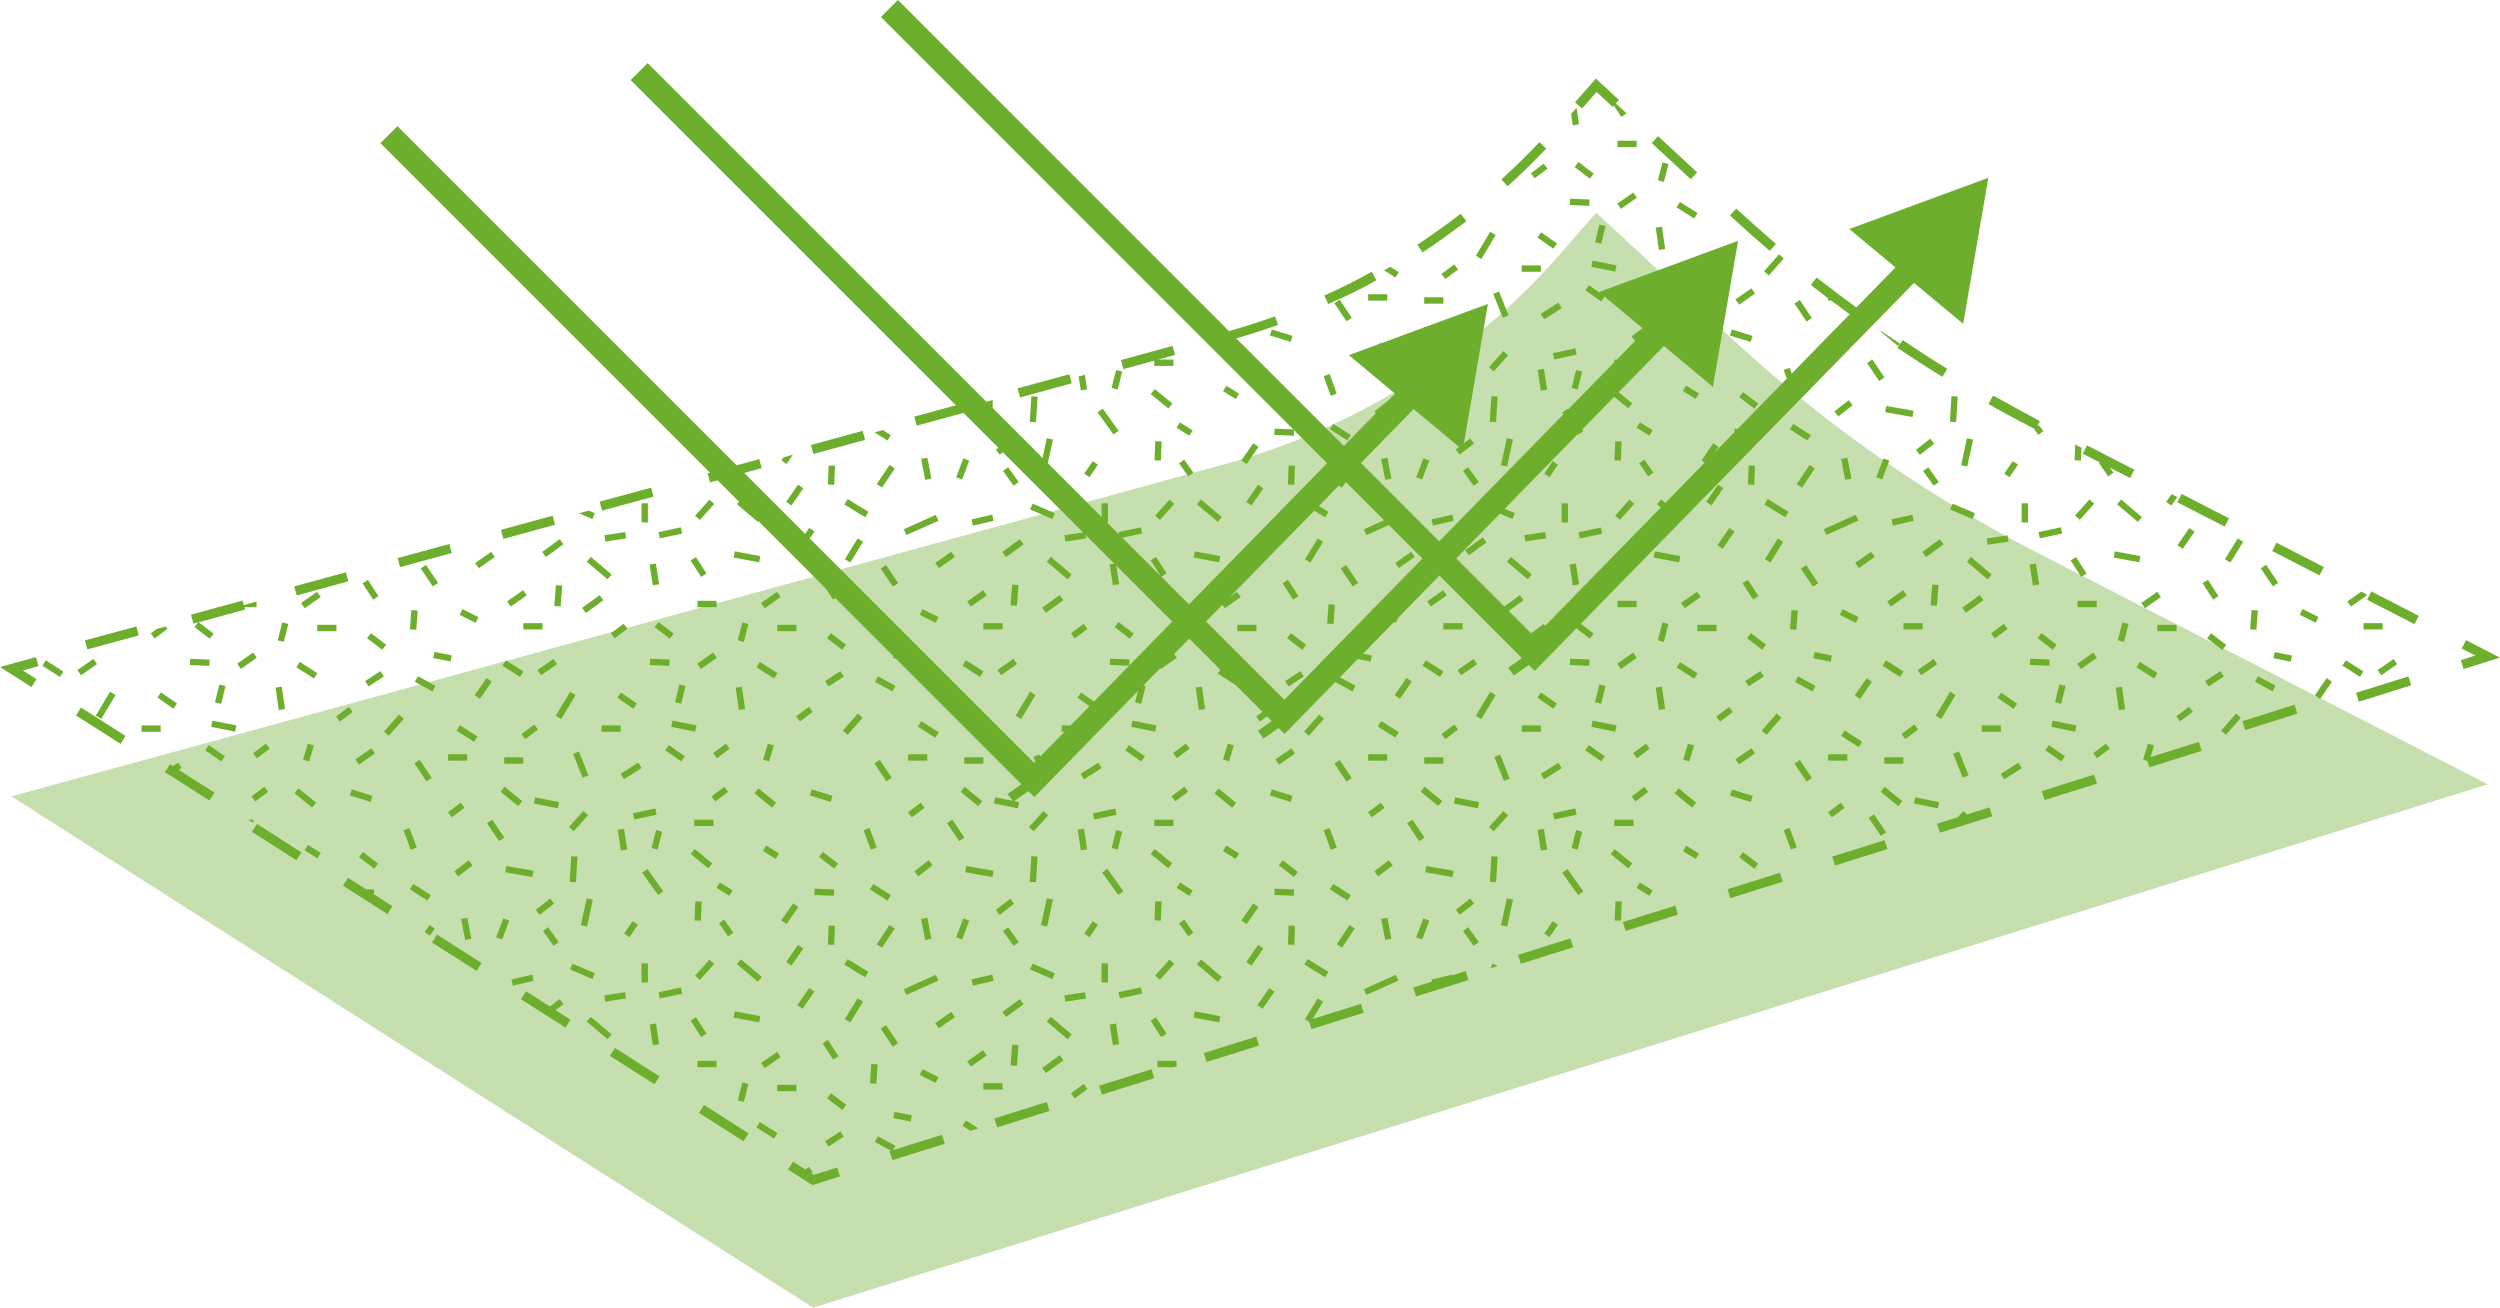 <svg xmlns="http://www.w3.org/2000/svg" viewBox="0 0 293.9 153.73"><defs><style>.cls-1{fill:#c6dfae;}.cls-2{fill:#6daf2c;}.cls-3{fill:none;stroke:#6daf2c;stroke-miterlimit:10;stroke-width:2.83px;}</style></defs><g id="&#x421;&#x43B;&#x43E;&#x439;_2" data-name="&#x421;&#x43B;&#x43E;&#x439; 2"><g id="Layer_1" data-name="Layer 1"><path class="cls-1" d="M292.45,92.2,95.59,153.73,1.34,93.62,144.82,54.34a80.8,80.8,0,0,0,38.7-24.6L187.65,25,203.48,39.7A162.08,162.08,0,0,0,239.55,65Z"></path><rect class="cls-2" x="67.38" y="106.88" width="3.24" height="0.74" transform="translate(-50.4 152.08) rotate(-77.82)"></rect><rect class="cls-2" x="279.52" y="78.05" width="2.29" height="0.74" transform="translate(5.76 175.12) rotate(-34.99)"></rect><rect class="cls-2" x="225.23" y="52.13" width="2.14" height="0.75" transform="translate(15.4 149.92) rotate(-37.85)"></rect><polygon class="cls-2" points="248.04 54.98 250.42 56.2 250.92 55.22 245.35 52.36 244.85 53.34 246.88 54.38 246.77 54.46 247.51 55.52 247.84 56 248.46 55.58 248.42 55.52 248.04 54.98"></polygon><polygon class="cls-2" points="236.62 54.21 235.73 55.52 235.62 55.68 236.24 56.1 236.63 55.52 237.24 54.63 236.62 54.21"></polygon><rect class="cls-2" x="229.62" y="52.8" width="3.24" height="0.74" transform="translate(130.49 268) rotate(-77.82)"></rect><polygon class="cls-2" points="226.68 54.93 226.07 55.37 226.19 55.52 227.32 57.1 227.93 56.67 227.1 55.52 226.68 54.93"></polygon><polygon class="cls-2" points="244.7 52.64 243.96 52.26 243.89 54.12 244.64 54.15 244.7 52.64"></polygon><rect class="cls-2" x="228.18" y="47.72" width="3.01" height="0.74" transform="translate(167.31 274.32) rotate(-86.41)"></rect><path class="cls-2" d="M239.61,51.13l.61-.44-.4-.56-.27-.14h0l.25-.49c-1.84-1-3.69-2-5.49-3l-.54,1c1.74,1,3.53,1.95,5.31,2.87Z"></path><rect class="cls-2" x="225.96" y="64.06" width="2.55" height="0.75" transform="translate(5.54 145.91) rotate(-36.01)"></rect><polygon class="cls-2" points="278.25 69.99 278.13 69.82 277.59 69.55 275.94 70.7 276.37 71.31 278.25 69.99"></polygon><polygon class="cls-2" points="277.85 73.26 277.85 74 278.94 74 280.1 74 280.1 73.26 278.94 73.26 277.85 73.26"></polygon><rect class="cls-2" x="276.25" y="77.38" width="0.75" height="2.45" transform="translate(61.75 269.74) rotate(-57.52)"></rect><rect class="cls-2" x="266.44" y="66.41" width="0.75" height="2.55" transform="translate(7.51 160.07) rotate(-33.85)"></rect><rect class="cls-2" x="243.99" y="65.51" width="0.75" height="2.29" transform="translate(2.9 143.17) rotate(-32.84)"></rect><rect class="cls-2" x="255.75" y="62.91" width="2.45" height="0.75" transform="translate(58.85 238.75) rotate(-55.36)"></rect><rect class="cls-2" x="259.5" y="68.19" width="0.75" height="2.29" transform="translate(3.91 151.95) rotate(-32.83)"></rect><rect class="cls-2" x="261.3" y="84.87" width="2.67" height="0.75" transform="matrix(0.66, -0.75, 0.75, 0.66, 25, 225.85)"></rect><polygon class="cls-2" points="229.25 59.89 231.88 61.02 232.18 60.33 229.55 59.21 229.25 59.89"></polygon><rect class="cls-2" x="226.2" y="69.6" width="2.45" height="0.75" transform="translate(140.25 291.37) rotate(-85.61)"></rect><rect class="cls-2" x="230.15" y="88.36" width="0.74" height="3.03" transform="translate(-16.89 92.04) rotate(-21.8)"></rect><rect class="cls-2" x="227.1" y="82.55" width="3.28" height="0.75" transform="translate(39.95 236.41) rotate(-59.04)"></rect><rect class="cls-2" x="243.82" y="59.55" width="2.53" height="0.75" transform="translate(36.57 201.98) rotate(-48.01)"></rect><rect class="cls-2" x="249.96" y="58.42" width="0.74" height="3.2" transform="translate(42.79 212.32) rotate(-49.75)"></rect><rect class="cls-2" x="261.2" y="64.34" width="2.87" height="0.75" transform="translate(69.9 254.5) rotate(-58.4)"></rect><rect class="cls-2" x="237.66" y="59.17" width="0.75" height="2.25"></rect><rect class="cls-2" x="233.33" y="62.74" width="2.47" height="0.75" transform="matrix(0.99, -0.15, 0.15, 0.99, -6.85, 36.19)"></rect><rect class="cls-2" x="238.79" y="66.29" width="0.75" height="2.47" transform="translate(-7.49 37.18) rotate(-8.75)"></rect><rect class="cls-2" x="239.7" y="62.27" width="2.69" height="0.75" transform="translate(-7.78 51.91) rotate(-12.1)"></rect><rect class="cls-2" x="230.66" y="70.63" width="2.55" height="0.74" transform="translate(2.6 150) rotate(-36.03)"></rect><rect class="cls-2" x="244.21" y="77.3" width="2.29" height="0.75" transform="translate(-0.23 154.61) rotate(-34.96)"></rect><rect class="cls-2" x="265.93" y="79.22" width="0.75" height="2.35" transform="translate(68.07 275.54) rotate(-61.35)"></rect><polygon class="cls-2" points="244.12 85.28 241.3 84.72 241.16 85.45 243.97 86.02 244.12 85.28"></polygon><rect class="cls-2" x="251.73" y="70.16" width="2.29" height="0.75" transform="translate(5.28 157.8) rotate(-35)"></rect><rect class="cls-2" x="253.62" y="73.45" width="2.25" height="0.75"></rect><rect class="cls-2" x="252.03" y="77.57" width="0.75" height="2.45" transform="translate(50.41 249.43) rotate(-57.53)"></rect><rect class="cls-2" x="241.23" y="87.41" width="0.74" height="2.29" transform="translate(30.48 235.67) rotate(-55)"></rect><rect class="cls-2" x="244.23" y="70.63" width="2.25" height="0.75"></rect><rect class="cls-2" x="235.6" y="81.22" width="0.74" height="2.29" transform="translate(33.19 228.47) rotate(-55.01)"></rect><rect class="cls-2" x="232.97" y="85.28" width="2.25" height="0.75"></rect><rect class="cls-2" x="235.22" y="90.25" width="2.45" height="0.75" transform="translate(-11.65 141.29) rotate(-32.51)"></rect><rect class="cls-2" x="259.27" y="79.43" width="2.14" height="0.75" transform="translate(-1.26 155.39) rotate(-33.16)"></rect><rect class="cls-2" x="260.22" y="74.29" width="0.75" height="2.25" transform="translate(42.4 236.64) rotate(-52.6)"></rect><rect class="cls-2" x="263.84" y="72.5" width="2.27" height="0.75" transform="translate(173.03 331.85) rotate(-85.83)"></rect><rect class="cls-2" x="239.44" y="76.71" width="0.74" height="2.29" transform="translate(152.05 314.22) rotate(-87.62)"></rect><rect class="cls-2" x="239.94" y="72.98" width="0.75" height="2.25" transform="matrix(0.61, -0.79, 0.79, 0.61, 35.52, 220.05)"></rect><rect class="cls-2" x="267.98" y="76.17" width="0.74" height="2.08" transform="translate(140.19 325.31) rotate(-78.73)"></rect><polygon class="cls-2" points="251.63 65.38 248.62 64.82 248.49 65.55 251.49 66.11 251.63 65.38"></polygon><rect class="cls-2" x="248.91" y="80.77" width="0.74" height="2.66" transform="translate(-9.09 36) rotate(-8.11)"></rect><rect class="cls-2" x="271.09" y="71.36" width="0.75" height="2.1" transform="translate(85.16 282.71) rotate(-63.4)"></rect><rect class="cls-2" x="232.31" y="65.18" width="0.74" height="3.2" transform="translate(31.4 201.27) rotate(-49.76)"></rect><rect class="cls-2" x="225.44" y="78.05" width="2.29" height="0.74" transform="translate(-4.05 143.99) rotate(-34.96)"></rect><rect class="cls-2" x="234.09" y="73.82" width="1.88" height="0.74" transform="translate(2.41 155.62) rotate(-36.81)"></rect><polygon class="cls-2" points="255.96 58.43 255.29 58.09 254.66 59 255.28 59.43 255.96 58.43"></polygon><rect class="cls-2" x="271.9" y="80.56" width="2.45" height="0.75" transform="translate(51.3 259.65) rotate(-55.36)"></rect><polygon class="cls-2" points="248.97 75.27 249.7 75.46 250.23 73.35 249.51 73.17 248.97 75.27"></polygon><polygon class="cls-2" points="246.08 88.54 246.52 89.14 248.03 88.01 247.58 87.42 246.08 88.54"></polygon><polygon class="cls-2" points="227.97 94.3 225.15 93.73 225.01 94.47 227.82 95.03 227.97 94.3"></polygon><rect class="cls-2" x="241.14" y="81.24" width="2.16" height="0.75" transform="translate(105.21 297.38) rotate(-76.21)"></rect><rect class="cls-2" x="255.88" y="83.59" width="1.88" height="0.74" transform="translate(0.94 170.73) rotate(-36.84)"></rect><polygon class="cls-2" points="224.98 61.23 224.86 60.72 224.81 60.5 222.37 61.06 222.53 61.79 224.86 61.25 224.98 61.23"></polygon><polygon class="cls-2" points="226.02 74 226.02 73.26 224.86 73.26 223.77 73.26 223.77 74 224.86 74 226.02 74"></polygon><polygon class="cls-2" points="225.04 85.16 224.86 85.3 223.54 86.29 223.99 86.89 224.86 86.23 225.49 85.76 225.04 85.16"></polygon><rect class="cls-2" x="171.15" y="52.13" width="2.14" height="0.75" transform="translate(4.03 116.77) rotate(-37.87)"></rect><path class="cls-2" d="M223.37,40.41q-1.11-.73-2.22-1.5l-.06.08,2.06,1.69Z"></path><polygon class="cls-2" points="221.76 47.73 221.63 48.46 224.83 49.02 224.86 48.85 224.96 48.29 224.86 48.27 221.76 47.73"></polygon><rect class="cls-2" x="215.65" y="47.63" width="2.14" height="0.75" transform="translate(16.19 143.18) rotate(-37.88)"></rect><polygon class="cls-2" points="220.8 55.52 220.57 56.11 220.57 56.11 221.27 56.37 221.59 55.52 222.11 54.15 221.41 53.89 220.8 55.52"></polygon><polygon class="cls-2" points="216.45 53.95 216.75 55.52 216.92 56.41 217.66 56.27 217.51 55.52 217.18 53.81 216.45 53.95"></polygon><rect class="cls-2" x="211.6" y="35.24" width="0.75" height="2.55" transform="translate(15.55 124.18) rotate(-33.82)"></rect><polygon class="cls-2" points="205.54 55.52 205.49 56.97 206.23 57 206.29 55.52 206.32 54.75 205.57 54.72 205.54 55.52"></polygon><rect class="cls-2" x="199.8" y="52.95" width="2.45" height="0.75" transform="translate(42.89 188.41) rotate(-55.36)"></rect><rect class="cls-2" x="207.22" y="30.79" width="2.67" height="0.75" transform="translate(47.15 166.86) rotate(-48.56)"></rect><polygon class="cls-2" points="181.65 55.52 181.54 55.68 182.16 56.1 182.55 55.52 183.15 54.63 182.54 54.21 181.65 55.52"></polygon><rect class="cls-2" x="175.54" y="52.8" width="3.24" height="0.74" transform="translate(87.81 215.13) rotate(-77.82)"></rect><rect class="cls-2" x="189.1" y="52.64" width="2.25" height="0.75" transform="translate(129.94 241.06) rotate(-87.8)"></rect><rect class="cls-2" x="176.07" y="34.28" width="0.74" height="3.03" transform="translate(-0.66 68.16) rotate(-21.82)"></rect><rect class="cls-2" x="173.02" y="28.47" width="3.28" height="0.75" transform="translate(60.15 163.85) rotate(-59.07)"></rect><polygon class="cls-2" points="185.64 14.61 185.34 12.66 184.7 13.39 184.9 14.73 185.64 14.61"></polygon><rect class="cls-2" x="174.09" y="47.72" width="3.01" height="0.74" transform="translate(116.61 220.34) rotate(-86.41)"></rect><rect class="cls-2" x="174.9" y="42.09" width="2.53" height="0.75" transform="translate(26.84 145.13) rotate(-48.06)"></rect><rect class="cls-2" x="184.52" y="47.98" width="0.75" height="3.23" transform="translate(5.6 116.68) rotate(-35.53)"></rect><rect class="cls-2" x="190.13" y="23.22" width="2.29" height="0.74" transform="translate(21 113.86) rotate(-34.96)"></rect><polygon class="cls-2" points="187.08 31.37 189.89 31.93 190.04 31.2 187.22 30.64 187.08 31.37"></polygon><rect class="cls-2" x="191.84" y="38.9" width="1.88" height="0.74" transform="translate(14.91 123.34) rotate(-36.81)"></rect><rect class="cls-2" x="190.25" y="45.54" width="0.75" height="2.67" transform="translate(33.63 164.72) rotate(-50.71)"></rect><rect class="cls-2" x="192.97" y="49.56" width="0.75" height="1.77" transform="translate(48.13 187.69) rotate(-58.01)"></rect><rect class="cls-2" x="189.78" y="42.28" width="2.25" height="0.75"></rect><rect class="cls-2" x="197.95" y="23.49" width="0.75" height="2.45" transform="translate(71.03 178.79) rotate(-57.54)"></rect><rect class="cls-2" x="197.53" y="34.01" width="1.96" height="0.74" transform="translate(108.52 214.64) rotate(-73.3)"></rect><rect class="cls-2" x="197.76" y="38.4" width="0.75" height="2.67" transform="translate(41.89 167.89) rotate(-50.7)"></rect><rect class="cls-2" x="198.42" y="45.24" width="0.74" height="1.77" transform="translate(54.35 190.28) rotate(-58.01)"></rect><path class="cls-2" d="M214.92,35.34h.37c.87.66,1.75,1.31,2.63,1.95l.65-.89c-1.68-1.22-3.35-2.49-5-3.77l-.69.86,2,1.56Z"></path><rect class="cls-2" x="187.15" y="33.33" width="0.74" height="2.29" transform="translate(51.74 168.34) rotate(-55.01)"></rect><rect class="cls-2" x="190.15" y="16.55" width="2.25" height="0.75"></rect><rect class="cls-2" x="181.52" y="27.14" width="0.75" height="2.29" transform="translate(54.39 161.05) rotate(-55)"></rect><rect class="cls-2" x="178.89" y="31.2" width="2.25" height="0.75"></rect><rect class="cls-2" x="181.14" y="36.17" width="2.45" height="0.75" transform="translate(8.9 103.66) rotate(-32.48)"></rect><rect class="cls-2" x="204.7" y="49.67" width="0.74" height="2.29" transform="translate(145.77 253.6) rotate(-87.62)"></rect><rect class="cls-2" x="205.2" y="45.94" width="0.75" height="2.25" transform="translate(43.33 181.79) rotate(-52.6)"></rect><rect class="cls-2" x="210.09" y="43.31" width="0.75" height="2.45" transform="translate(-2.46 75.21) rotate(-20.15)"></rect><rect class="cls-2" x="204.03" y="34.48" width="2.29" height="0.75" transform="translate(17.11 123.99) rotate(-35)"></rect><rect class="cls-2" x="204.33" y="38.18" width="0.74" height="2.55" transform="translate(106.77 223.5) rotate(-72.89)"></rect><rect class="cls-2" x="211.28" y="49.59" width="0.75" height="2.45" transform="translate(55.15 202.1) rotate(-57.53)"></rect><rect class="cls-2" x="214.94" y="40.77" width="1.88" height="0.74" transform="translate(18.43 137.64) rotate(-36.84)"></rect><rect class="cls-2" x="185.36" y="22.63" width="0.74" height="2.29" transform="translate(154.24 208.36) rotate(-87.62)"></rect><rect class="cls-2" x="185.86" y="18.9" width="0.75" height="2.25" transform="translate(57.21 155.81) rotate(-52.6)"></rect><rect class="cls-2" x="180.95" y="43.39" width="0.75" height="2.47" transform="translate(-4.68 28.12) rotate(-8.75)"></rect><rect class="cls-2" x="182.61" y="41.24" width="2.69" height="0.75" transform="translate(-4.64 39.44) rotate(-12.09)"></rect><rect class="cls-2" x="194.83" y="26.69" width="0.74" height="2.66" transform="translate(-2 27.99) rotate(-8.16)"></rect><rect class="cls-2" x="180.01" y="19.74" width="1.88" height="0.74" transform="translate(24.07 112.5) rotate(-36.84)"></rect><rect class="cls-2" x="194.43" y="19.86" width="2.17" height="0.74" transform="translate(128.08 204.86) rotate(-75.84)"></rect><rect class="cls-2" x="184.29" y="44.27" width="2.17" height="0.74" transform="translate(96.75 213.47) rotate(-75.84)"></rect><rect class="cls-2" x="192.03" y="33.83" width="1.88" height="0.74" transform="translate(18.06 122.6) rotate(-36.86)"></rect><polygon class="cls-2" points="171.07 39.65 170.93 40.38 173.74 40.95 173.89 40.22 171.07 39.65"></polygon><rect class="cls-2" x="220.14" y="42.26" width="0.75" height="2.55" transform="translate(13.17 130.31) rotate(-33.88)"></rect><rect class="cls-2" x="187.06" y="27.16" width="2.16" height="0.75" transform="translate(116.61 203.7) rotate(-76.23)"></rect><polygon class="cls-2" points="203.71 29.61 203.26 29.02 201.76 30.14 202.21 30.74 203.71 29.61"></polygon><polygon class="cls-2" points="170.78 31.22 169.46 32.21 169.91 32.81 170.78 32.15 171.41 31.68 170.96 31.08 170.78 31.22"></polygon><rect class="cls-2" x="171.88" y="64.06" width="2.55" height="0.74" transform="matrix(0.81, -0.59, 0.59, 0.81, -4.77, 114.19)"></rect><rect class="cls-2" x="171.15" y="106.22" width="2.14" height="0.75" transform="translate(-29.16 128.2) rotate(-37.88)"></rect><rect class="cls-2" x="221.87" y="69.97" width="2.29" height="0.74" transform="translate(-0.02 140.64) rotate(-35)"></rect><rect class="cls-2" x="222.17" y="77.38" width="0.75" height="2.45" transform="translate(36.75 224.16) rotate(-57.53)"></rect><rect class="cls-2" x="221.98" y="92.3" width="0.75" height="2.67" transform="translate(9.07 206.4) rotate(-50.7)"></rect><rect class="cls-2" x="221.51" y="89.03" width="2.25" height="0.75"></rect><rect class="cls-2" x="212.35" y="66.41" width="0.75" height="2.55" transform="translate(-1.67 129.87) rotate(-33.82)"></rect><rect class="cls-2" x="189.91" y="65.51" width="0.75" height="2.29" transform="translate(-5.74 113.83) rotate(-32.84)"></rect><rect class="cls-2" x="201.67" y="62.91" width="2.45" height="0.75" transform="translate(35.51 194.25) rotate(-55.36)"></rect><rect class="cls-2" x="211.6" y="89.32" width="0.75" height="2.55" transform="translate(-14.55 133.33) rotate(-33.82)"></rect><rect class="cls-2" x="205.42" y="68.19" width="0.75" height="2.29" transform="translate(-4.73 122.63) rotate(-32.83)"></rect><rect class="cls-2" x="207.22" y="84.87" width="2.67" height="0.75" transform="matrix(0.66, -0.75, 0.75, 0.66, 6.68, 185.29)"></rect><rect class="cls-2" x="175.54" y="106.88" width="3.24" height="0.74" transform="translate(34.95 257.81) rotate(-77.82)"></rect><polygon class="cls-2" points="172.59 109.01 171.99 109.45 172.1 109.6 173.24 111.19 173.85 110.75 173.02 109.6 172.59 109.01"></polygon><rect class="cls-2" x="189.1" y="106.72" width="2.25" height="0.75" transform="translate(75.76 292.97) rotate(-87.75)"></rect><polygon class="cls-2" points="178.09 60.33 175.46 59.21 175.17 59.89 177.8 61.02 178.09 60.33"></polygon><rect class="cls-2" x="172.12" y="69.6" width="2.45" height="0.75" transform="translate(90.31 237.45) rotate(-85.61)"></rect><rect class="cls-2" x="176.07" y="88.36" width="0.74" height="3.03" transform="matrix(0.93, -0.37, 0.37, 0.93, -20.76, 71.96)"></rect><rect class="cls-2" x="173.02" y="82.55" width="3.28" height="0.75" transform="translate(13.72 190.08) rotate(-59.05)"></rect><rect class="cls-2" x="189.74" y="59.55" width="2.53" height="0.75" transform="translate(18.77 161.95) rotate(-48.06)"></rect><rect class="cls-2" x="195.88" y="58.42" width="0.74" height="3.2" transform="translate(23.65 171.04) rotate(-49.75)"></rect><rect class="cls-2" x="208.46" y="58.3" width="0.75" height="2.87" transform="translate(48.51 206.28) rotate(-58.39)"></rect><rect class="cls-2" x="207.12" y="64.34" width="2.87" height="0.75" transform="translate(44.16 208.44) rotate(-58.4)"></rect><rect class="cls-2" x="214.38" y="61.34" width="4.12" height="0.75" transform="translate(-6.26 94.25) rotate(-24.23)"></rect><rect class="cls-2" x="218.11" y="65.47" width="2.29" height="0.74" transform="translate(1.87 137.61) rotate(-34.99)"></rect><rect class="cls-2" x="183.58" y="59.17" width="0.75" height="2.25"></rect><rect class="cls-2" x="179.25" y="62.74" width="2.47" height="0.75" transform="translate(-7.47 28.01) rotate(-8.7)"></rect><rect class="cls-2" x="184.71" y="66.29" width="0.75" height="2.47" transform="translate(-8.11 28.88) rotate(-8.73)"></rect><rect class="cls-2" x="185.62" y="62.27" width="2.69" height="0.75" transform="translate(-8.98 40.56) rotate(-12.09)"></rect><rect class="cls-2" x="176.58" y="70.63" width="2.55" height="0.74" transform="translate(-7.73 118.24) rotate(-36.04)"></rect><rect class="cls-2" x="174.09" y="101.8" width="3.01" height="0.74" transform="translate(62.64 271.04) rotate(-86.41)"></rect><rect class="cls-2" x="174.9" y="96.17" width="2.53" height="0.75" transform="translate(-13.39 163.06) rotate(-48.06)"></rect><rect class="cls-2" x="184.52" y="102.06" width="0.75" height="3.23" transform="translate(-25.82 126.77) rotate(-35.53)"></rect><rect class="cls-2" x="190.13" y="77.3" width="2.29" height="0.75" transform="translate(-9.99 123.62) rotate(-34.96)"></rect><rect class="cls-2" x="211.84" y="79.22" width="0.75" height="2.35" transform="translate(40.03 228.21) rotate(-61.39)"></rect><polygon class="cls-2" points="190.04 85.28 187.22 84.72 187.08 85.45 189.89 86.02 190.04 85.28"></polygon><rect class="cls-2" x="191.84" y="92.98" width="1.88" height="0.74" transform="translate(-17.49 134.13) rotate(-36.81)"></rect><rect class="cls-2" x="190.25" y="99.62" width="0.75" height="2.67" transform="translate(-8.24 184.53) rotate(-50.7)"></rect><rect class="cls-2" x="192.97" y="103.64" width="0.74" height="1.77" transform="translate(2.23 213.07) rotate(-57.99)"></rect><rect class="cls-2" x="189.78" y="96.36" width="2.25" height="0.75"></rect><rect class="cls-2" x="197.64" y="70.16" width="2.29" height="0.75" transform="translate(-4.57 126.56) rotate(-34.94)"></rect><rect class="cls-2" x="199.54" y="73.45" width="2.25" height="0.75"></rect><rect class="cls-2" x="197.95" y="77.57" width="0.75" height="2.45" transform="translate(25.23 203.62) rotate(-57.46)"></rect><rect class="cls-2" x="197.53" y="88.09" width="1.96" height="0.74" transform="translate(56.74 253.19) rotate(-73.3)"></rect><rect class="cls-2" x="197.76" y="92.48" width="0.75" height="2.67" transform="translate(0.04 187.72) rotate(-50.7)"></rect><rect class="cls-2" x="198.42" y="99.32" width="0.75" height="1.77" transform="translate(8.45 215.66) rotate(-57.99)"></rect><rect class="cls-2" x="214.92" y="88.67" width="2.25" height="0.75"></rect><rect class="cls-2" x="187.15" y="87.41" width="0.74" height="2.29" transform="translate(7.42 191.37) rotate(-55)"></rect><rect class="cls-2" x="190.15" y="70.63" width="2.25" height="0.75"></rect><rect class="cls-2" x="181.52" y="81.22" width="0.74" height="2.29" transform="translate(10.09 184.12) rotate(-55)"></rect><rect class="cls-2" x="178.89" y="85.28" width="2.25" height="0.75"></rect><rect class="cls-2" x="181.14" y="90.25" width="2.45" height="0.75" transform="translate(-20.14 112.12) rotate(-32.48)"></rect><rect class="cls-2" x="205.19" y="79.43" width="2.14" height="0.75" transform="translate(-10.02 125.99) rotate(-33.21)"></rect><rect class="cls-2" x="206.14" y="74.29" width="0.75" height="2.25" transform="translate(21.14 193.63) rotate(-52.59)"></rect><rect class="cls-2" x="209.76" y="72.5" width="2.27" height="0.75" transform="translate(122.88 277.91) rotate(-85.83)"></rect><rect class="cls-2" x="205.2" y="100.02" width="0.75" height="2.25" transform="translate(0.36 203.03) rotate(-52.6)"></rect><rect class="cls-2" x="210.09" y="97.39" width="0.75" height="2.45" transform="translate(-21.1 78.6) rotate(-20.17)"></rect><rect class="cls-2" x="204.03" y="88.56" width="2.29" height="0.74" transform="translate(-13.92 133.71) rotate(-34.99)"></rect><rect class="cls-2" x="204.33" y="92.26" width="0.75" height="2.55" transform="translate(55.12 261.7) rotate(-72.9)"></rect><rect class="cls-2" x="216.91" y="84.52" width="0.75" height="2.45" transform="matrix(0.54, -0.84, 0.84, 0.54, 28.32, 223.07)"></rect><polygon class="cls-2" points="216.41 94.36 214.91 95.49 215.35 96.09 216.85 94.96 216.41 94.36"></polygon><rect class="cls-2" x="185.36" y="76.71" width="0.74" height="2.29" transform="translate(100.21 260.19) rotate(-87.62)"></rect><rect class="cls-2" x="185.86" y="72.98" width="0.75" height="2.25" transform="translate(14.25 177.04) rotate(-52.6)"></rect><rect class="cls-2" x="213.9" y="76.17" width="0.74" height="2.08" transform="translate(96.7 272.29) rotate(-78.74)"></rect><rect class="cls-2" x="180.95" y="97.47" width="0.75" height="2.47" transform="translate(-12.91 28.75) rotate(-8.75)"></rect><rect class="cls-2" x="182.61" y="95.32" width="2.69" height="0.75" transform="translate(-15.97 40.68) rotate(-12.1)"></rect><polygon class="cls-2" points="197.54 65.38 194.54 64.82 194.4 65.55 197.41 66.11 197.54 65.38"></polygon><rect class="cls-2" x="194.83" y="80.77" width="0.74" height="2.66" transform="translate(-9.66 28.46) rotate(-8.14)"></rect><rect class="cls-2" x="217.01" y="71.36" width="0.75" height="2.1" transform="translate(55.4 234.46) rotate(-63.43)"></rect><rect class="cls-2" x="178.23" y="65.18" width="0.74" height="3.2" transform="translate(12.26 159.98) rotate(-49.76)"></rect><rect class="cls-2" x="171.36" y="78.05" width="2.29" height="0.74" transform="translate(-13.81 113) rotate(-34.96)"></rect><rect class="cls-2" x="180.01" y="73.82" width="1.88" height="0.74" transform="translate(-8.32 123.45) rotate(-36.88)"></rect><rect class="cls-2" x="200.36" y="57.84" width="2.45" height="0.75" transform="translate(39.08 190.93) rotate(-55.35)"></rect><rect class="cls-2" x="217.82" y="80.56" width="2.45" height="0.75" transform="translate(27.96 215.16) rotate(-55.36)"></rect><rect class="cls-2" x="194.43" y="73.94" width="2.17" height="0.74" transform="translate(75.55 245.65) rotate(-75.81)"></rect><rect class="cls-2" x="184.29" y="98.35" width="2.17" height="0.74" transform="translate(44.2 254.23) rotate(-75.8)"></rect><polygon class="cls-2" points="193.94 88.01 193.5 87.42 192 88.54 192.44 89.14 193.94 88.01"></polygon><polygon class="cls-2" points="170.93 94.47 173.74 95.03 173.89 94.3 171.07 93.73 170.93 94.47"></polygon><rect class="cls-2" x="220.14" y="96.34" width="0.75" height="2.55" transform="matrix(0.83, -0.56, 0.56, 0.83, -16.98, 139.47)"></rect><rect class="cls-2" x="187.06" y="81.24" width="2.16" height="0.75" transform="translate(64.02 244.86) rotate(-76.21)"></rect><rect class="cls-2" x="201.8" y="83.59" width="1.88" height="0.74" transform="translate(-9.84 138.41) rotate(-36.86)"></rect><polygon class="cls-2" points="170.9 61.23 170.78 60.72 170.73 60.5 168.29 61.06 168.45 61.79 170.78 61.25 170.9 61.23"></polygon><polygon class="cls-2" points="171.94 74 171.94 73.26 170.78 73.26 169.68 73.26 169.68 74 170.78 74 171.94 74"></polygon><polygon class="cls-2" points="170.96 85.16 170.78 85.3 169.46 86.29 169.91 86.89 170.78 86.23 171.41 85.76 170.96 85.16"></polygon><polygon class="cls-2" points="194.34 55.52 193.31 54.03 192.69 54.46 193.43 55.52 193.76 56 194.38 55.58 194.34 55.52"></polygon><polygon class="cls-2" points="173.24 57.1 173.85 56.67 173.02 55.52 172.59 54.93 171.99 55.37 172.1 55.52 173.24 57.1"></polygon><polygon class="cls-2" points="213.05 55.52 213.35 55.07 212.73 54.66 212.16 55.52 211.23 56.91 211.85 57.33 213.05 55.52"></polygon><polygon class="cls-2" points="175.24 113.82 176.09 113.56 175.46 113.29 175.24 113.82"></polygon><polygon class="cls-2" points="182.55 109.6 183.15 108.71 182.54 108.29 181.65 109.6 181.54 109.76 182.16 110.18 182.55 109.6"></polygon><rect class="cls-2" x="117.07" y="52.13" width="2.14" height="0.75" transform="translate(-7.36 83.54) rotate(-37.85)"></rect><rect class="cls-2" x="167.9" y="38.22" width="0.75" height="2.67" transform="translate(31.07 144.7) rotate(-50.69)"></rect><polygon class="cls-2" points="170.78 48.85 170.88 48.29 170.78 48.27 167.68 47.73 167.55 48.46 170.75 49.02 170.78 48.85"></polygon><rect class="cls-2" x="161.57" y="47.63" width="2.14" height="0.75" transform="translate(4.8 109.97) rotate(-37.88)"></rect><rect class="cls-2" x="167.43" y="34.95" width="2.25" height="0.75"></rect><polygon class="cls-2" points="166.71 55.52 166.49 56.11 166.49 56.11 167.19 56.37 167.51 55.52 168.03 54.15 167.33 53.89 166.71 55.52"></polygon><polygon class="cls-2" points="162.37 53.95 162.67 55.52 162.84 56.41 163.57 56.27 163.43 55.52 163.1 53.81 162.37 53.95"></polygon><rect class="cls-2" x="157.52" y="35.24" width="0.75" height="2.55" transform="translate(6.38 94.02) rotate(-33.81)"></rect><polygon class="cls-2" points="151.46 55.52 151.41 56.97 152.15 57 152.21 55.52 152.24 54.75 151.49 54.72 151.46 55.52"></polygon><rect class="cls-2" x="145.71" y="52.95" width="2.45" height="0.75" transform="translate(19.55 143.91) rotate(-55.36)"></rect><polygon class="cls-2" points="139.22 54.03 138.61 54.46 139.35 55.52 139.68 56 140.29 55.58 140.26 55.52 139.22 54.03"></polygon><rect class="cls-2" x="121.46" y="52.8" width="3.24" height="0.74" transform="translate(45.14 162.27) rotate(-77.82)"></rect><rect class="cls-2" x="135.02" y="52.64" width="2.25" height="0.75" transform="translate(77.94 187.02) rotate(-87.8)"></rect><rect class="cls-2" x="120.01" y="47.72" width="3.01" height="0.74" transform="translate(65.92 166.37) rotate(-86.41)"></rect><rect class="cls-2" x="130.44" y="47.98" width="0.75" height="3.23" transform="matrix(0.81, -0.58, 0.58, 0.81, -4.46, 85.26)"></rect><rect class="cls-2" x="136.17" y="45.54" width="0.75" height="2.67" transform="translate(13.82 122.9) rotate(-50.72)"></rect><rect class="cls-2" x="138.89" y="49.56" width="0.74" height="1.77" transform="translate(22.67 141.79) rotate(-57.99)"></rect><path class="cls-2" d="M144.85,40.87l.47-.58-.49-.4.14,0c1.78-.51,3.56-1.08,5.29-1.7l-.37-1c-1.71.62-3.47,1.18-5.21,1.68l-.75.2.14.53-.64.18Z"></path><rect class="cls-2" x="144.34" y="45.24" width="0.74" height="1.77" transform="translate(28.99 144.49) rotate(-58.04)"></rect><rect class="cls-2" x="160.84" y="34.59" width="2.25" height="0.75"></rect><rect class="cls-2" x="150.62" y="49.67" width="0.74" height="2.29" transform="translate(93.93 199.56) rotate(-87.62)"></rect><rect class="cls-2" x="151.12" y="45.94" width="0.75" height="2.25" transform="translate(22.09 138.83) rotate(-52.6)"></rect><rect class="cls-2" x="156.01" y="43.31" width="0.75" height="2.45" transform="matrix(0.94, -0.34, 0.34, 0.94, -5.77, 56.56)"></rect><rect class="cls-2" x="150.25" y="38.18" width="0.74" height="2.55" transform="translate(68.62 171.82) rotate(-72.9)"></rect><rect class="cls-2" x="157.2" y="49.59" width="0.75" height="2.45" transform="translate(30.08 156.44) rotate(-57.52)"></rect><path class="cls-2" d="M164.44,32l-1-.64-.73.42,1.33.84Z"></path><rect class="cls-2" x="160.86" y="40.77" width="1.88" height="0.74" transform="translate(7.66 105.29) rotate(-36.86)"></rect><polygon class="cls-2" points="127.8 45.78 127.54 44.06 126.81 44.26 127.06 45.9 127.8 45.78"></polygon><rect class="cls-2" x="130.21" y="44.27" width="2.17" height="0.74" transform="translate(55.82 160.98) rotate(-75.8)"></rect><rect class="cls-2" x="166.06" y="42.26" width="0.75" height="2.55" transform="translate(3.97 100.11) rotate(-33.86)"></rect><polygon class="cls-2" points="158.08 55.52 157.15 56.91 157.77 57.33 158.97 55.52 159.27 55.07 158.65 54.66 158.08 55.52"></polygon><rect class="cls-2" x="117.8" y="64.06" width="2.55" height="0.75" transform="translate(-15.12 82.37) rotate(-36.03)"></rect><rect class="cls-2" x="117.07" y="106.22" width="2.14" height="0.75" transform="translate(-40.55 94.92) rotate(-37.85)"></rect><rect class="cls-2" x="167.79" y="69.97" width="2.29" height="0.74" transform="translate(-9.8 109.62) rotate(-35)"></rect><rect class="cls-2" x="168.09" y="77.38" width="0.75" height="2.45" transform="translate(11.63 178.42) rotate(-57.49)"></rect><rect class="cls-2" x="167.9" y="92.3" width="0.75" height="2.67" transform="translate(-10.74 164.59) rotate(-50.72)"></rect><polygon class="cls-2" points="170.78 102.93 170.88 102.37 170.78 102.35 167.68 101.81 167.55 102.54 170.75 103.11 170.78 102.93"></polygon><rect class="cls-2" x="161.57" y="101.71" width="2.14" height="0.75" transform="translate(-28.41 121.33) rotate(-37.87)"></rect><rect class="cls-2" x="167.43" y="89.03" width="2.25" height="0.75"></rect><rect class="cls-2" x="158.27" y="66.41" width="0.75" height="2.55" transform="translate(-10.82 99.83) rotate(-33.85)"></rect><rect class="cls-2" x="135.83" y="65.51" width="0.75" height="2.29" transform="translate(-14.38 84.5) rotate(-32.84)"></rect><rect class="cls-2" x="147.59" y="62.91" width="2.45" height="0.75" transform="translate(12.17 149.75) rotate(-55.36)"></rect><polygon class="cls-2" points="166.71 109.6 166.49 110.19 167.19 110.45 167.51 109.6 168.03 108.23 167.33 107.97 166.71 109.6"></polygon><polygon class="cls-2" points="162.37 108.03 162.67 109.6 162.84 110.5 163.57 110.36 163.43 109.6 163.1 107.89 162.37 108.03"></polygon><rect class="cls-2" x="157.52" y="89.32" width="0.75" height="2.55" transform="translate(-23.71 103.23) rotate(-33.82)"></rect><rect class="cls-2" x="151.34" y="68.19" width="0.75" height="2.29" transform="translate(-13.36 93.32) rotate(-32.83)"></rect><polygon class="cls-2" points="151.46 109.6 151.41 111.05 152.15 111.08 152.21 109.6 152.24 108.83 151.49 108.8 151.46 109.6"></polygon><rect class="cls-2" x="145.71" y="107.03" width="2.45" height="0.75" transform="translate(-24.95 167.26) rotate(-55.36)"></rect><polygon class="cls-2" points="139.22 108.11 138.61 108.54 139.35 109.6 139.68 110.08 140.29 109.66 140.26 109.6 139.22 108.11"></polygon><rect class="cls-2" x="153.13" y="84.87" width="2.67" height="0.75" transform="translate(-11.63 144.72) rotate(-48.59)"></rect><polygon class="cls-2" points="127.57 109.6 127.46 109.76 128.08 110.18 128.47 109.6 129.07 108.71 128.46 108.29 127.57 109.6"></polygon><rect class="cls-2" x="121.46" y="106.88" width="3.24" height="0.74" transform="translate(-7.72 204.94) rotate(-77.82)"></rect><polygon class="cls-2" points="118.51 109.01 117.91 109.45 118.02 109.6 119.16 111.19 119.76 110.75 118.94 109.6 118.51 109.01"></polygon><rect class="cls-2" x="135.02" y="106.72" width="2.25" height="0.75" transform="translate(23.9 239.02) rotate(-87.8)"></rect><polygon class="cls-2" points="121.09 59.89 123.72 61.02 124.01 60.33 121.39 59.21 121.09 59.89"></polygon><rect class="cls-2" x="118.04" y="69.6" width="2.45" height="0.75" transform="translate(40.37 183.53) rotate(-85.61)"></rect><rect class="cls-2" x="121.99" y="88.36" width="0.74" height="3.03" transform="matrix(0.93, -0.37, 0.37, 0.93, -24.64, 51.93)"></rect><rect class="cls-2" x="118.94" y="82.55" width="3.28" height="0.75" transform="translate(-12.57 143.66) rotate(-59.04)"></rect><rect class="cls-2" x="135.65" y="59.55" width="2.53" height="0.75" transform="translate(0.84 121.72) rotate(-48.06)"></rect><rect class="cls-2" x="141.8" y="58.42" width="0.74" height="3.2" transform="translate(4.51 129.76) rotate(-49.75)"></rect><rect class="cls-2" x="154.38" y="58.3" width="0.75" height="2.87" transform="translate(22.77 160.23) rotate(-58.39)"></rect><rect class="cls-2" x="153.04" y="64.34" width="2.87" height="0.75" transform="translate(18.42 162.38) rotate(-58.4)"></rect><rect class="cls-2" x="160.3" y="61.34" width="4.12" height="0.74" transform="translate(-11.02 72.08) rotate(-24.23)"></rect><rect class="cls-2" x="164.03" y="65.47" width="2.29" height="0.74" transform="translate(-7.9 106.6) rotate(-34.99)"></rect><rect class="cls-2" x="129.5" y="59.17" width="0.75" height="2.25"></rect><rect class="cls-2" x="125.17" y="62.74" width="2.47" height="0.75" transform="translate(-8.09 19.84) rotate(-8.7)"></rect><rect class="cls-2" x="130.63" y="66.29" width="0.75" height="2.47" transform="translate(-8.75 20.73) rotate(-8.76)"></rect><rect class="cls-2" x="131.54" y="62.27" width="2.69" height="0.75" transform="translate(-10.17 29.21) rotate(-12.09)"></rect><rect class="cls-2" x="122.49" y="70.63" width="2.55" height="0.74" transform="translate(-18.09 86.38) rotate(-36.03)"></rect><rect class="cls-2" x="120.01" y="101.8" width="3.01" height="0.74" transform="translate(11.94 217.06) rotate(-86.41)"></rect><rect class="cls-2" x="120.82" y="96.17" width="2.53" height="0.75" transform="translate(-31.32 122.83) rotate(-48.06)"></rect><rect class="cls-2" x="130.44" y="102.06" width="0.75" height="3.23" transform="translate(-35.89 95.32) rotate(-35.53)"></rect><rect class="cls-2" x="136.05" y="77.3" width="2.29" height="0.75" transform="translate(-19.75 92.63) rotate(-34.96)"></rect><rect class="cls-2" x="157.76" y="79.22" width="0.75" height="2.35" transform="translate(11.77 180.62) rotate(-61.35)"></rect><polygon class="cls-2" points="135.96 85.28 133.14 84.72 133 85.45 135.81 86.02 135.96 85.28"></polygon><rect class="cls-2" x="137.76" y="92.98" width="1.88" height="0.74" transform="translate(-28.27 101.79) rotate(-36.84)"></rect><rect class="cls-2" x="136.17" y="99.62" width="0.75" height="2.67" transform="translate(-28.05 142.72) rotate(-50.72)"></rect><rect class="cls-2" x="138.89" y="103.64" width="0.74" height="1.77" transform="translate(-23.2 167.16) rotate(-57.97)"></rect><rect class="cls-2" x="135.7" y="96.36" width="2.25" height="0.75"></rect><rect class="cls-2" x="143.56" y="70.16" width="2.29" height="0.75" transform="translate(-14.29 95.76) rotate(-35)"></rect><rect class="cls-2" x="145.46" y="73.45" width="2.25" height="0.75"></rect><rect class="cls-2" x="143.87" y="77.57" width="0.75" height="2.45" transform="matrix(0.54, -0.84, 0.84, 0.54, 0.31, 158.15)"></rect><rect class="cls-2" x="143.45" y="88.09" width="1.96" height="0.74" transform="translate(18.18 201.38) rotate(-73.3)"></rect><rect class="cls-2" x="143.68" y="92.48" width="0.75" height="2.67" transform="translate(-19.77 145.94) rotate(-50.72)"></rect><rect class="cls-2" x="144.34" y="99.32" width="0.75" height="1.77" transform="translate(-16.94 169.84) rotate(-58.01)"></rect><rect class="cls-2" x="160.84" y="88.67" width="2.25" height="0.75"></rect><rect class="cls-2" x="133.07" y="87.41" width="0.74" height="2.29" transform="translate(-15.6 147.18) rotate(-55.04)"></rect><rect class="cls-2" x="136.07" y="70.63" width="2.25" height="0.75"></rect><rect class="cls-2" x="127.44" y="81.22" width="0.74" height="2.29" transform="translate(-12.95 139.85) rotate(-55.01)"></rect><rect class="cls-2" x="124.81" y="85.28" width="2.25" height="0.75"></rect><rect class="cls-2" x="127.05" y="90.25" width="2.45" height="0.75" transform="translate(-28.6 83.01) rotate(-32.46)"></rect><rect class="cls-2" x="151.11" y="79.43" width="2.14" height="0.75" transform="translate(-18.87 96.23) rotate(-33.16)"></rect><rect class="cls-2" x="152.06" y="74.29" width="0.75" height="2.25" transform="translate(-0.07 150.71) rotate(-52.6)"></rect><rect class="cls-2" x="155.68" y="72.5" width="2.27" height="0.75" transform="matrix(0.07, -1, 1, 0.07, 72.62, 223.91)"></rect><rect class="cls-2" x="150.62" y="103.75" width="0.74" height="2.29" transform="translate(39.9 251.39) rotate(-87.62)"></rect><rect class="cls-2" x="151.12" y="100.02" width="0.75" height="2.25" transform="matrix(0.61, -0.79, 0.79, 0.61, -20.86, 160.1)"></rect><rect class="cls-2" x="156.01" y="97.39" width="0.75" height="2.45" transform="translate(-24.4 59.88) rotate(-20.14)"></rect><rect class="cls-2" x="149.95" y="88.56" width="2.29" height="0.74" transform="translate(-23.69 102.72) rotate(-34.99)"></rect><rect class="cls-2" x="150.25" y="92.26" width="0.75" height="2.55" transform="translate(16.93 210) rotate(-72.9)"></rect><rect class="cls-2" x="157.2" y="103.67" width="0.75" height="2.45" transform="translate(-15.54 181.48) rotate(-57.52)"></rect><rect class="cls-2" x="162.83" y="84.52" width="0.75" height="2.45" transform="translate(3.25 177.4) rotate(-57.53)"></rect><polygon class="cls-2" points="160.82 95.49 161.27 96.09 162.77 94.96 162.33 94.36 160.82 95.49"></polygon><rect class="cls-2" x="131.28" y="76.71" width="0.74" height="2.29" transform="translate(48.38 206.15) rotate(-87.62)"></rect><rect class="cls-2" x="131.78" y="72.98" width="0.75" height="2.25" transform="translate(-6.98 134.08) rotate(-52.6)"></rect><rect class="cls-2" x="159.82" y="76.17" width="0.74" height="2.08" transform="translate(53.16 219.23) rotate(-78.73)"></rect><rect class="cls-2" x="126.87" y="97.47" width="0.75" height="2.47" transform="translate(-13.57 20.57) rotate(-8.78)"></rect><rect class="cls-2" x="128.53" y="95.32" width="2.69" height="0.75" transform="translate(-17.17 29.33) rotate(-12.09)"></rect><polygon class="cls-2" points="143.46 65.38 140.46 64.82 140.32 65.55 143.33 66.11 143.46 65.38"></polygon><rect class="cls-2" x="140.75" y="80.77" width="0.74" height="2.66" transform="translate(-10.18 20.75) rotate(-8.12)"></rect><rect class="cls-2" x="162.93" y="71.36" width="0.75" height="2.1" transform="translate(25.5 186.09) rotate(-63.43)"></rect><rect class="cls-2" x="124.15" y="65.18" width="0.74" height="3.2" transform="translate(-6.89 118.7) rotate(-49.76)"></rect><rect class="cls-2" x="117.27" y="78.05" width="2.29" height="0.74" transform="translate(-23.57 82.07) rotate(-34.99)"></rect><rect class="cls-2" x="125.93" y="73.82" width="1.88" height="0.74" transform="translate(-19.16 90.81) rotate(-36.81)"></rect><rect class="cls-2" x="146.28" y="57.84" width="2.45" height="0.75" transform="translate(15.77 146.48) rotate(-55.36)"></rect><rect class="cls-2" x="163.74" y="80.56" width="2.45" height="0.75" transform="translate(4.59 170.61) rotate(-55.35)"></rect><polygon class="cls-2" points="142.07 73.35 141.34 73.17 140.81 75.27 141.53 75.46 142.07 73.35"></polygon><rect class="cls-2" x="130.21" y="98.35" width="2.17" height="0.74" transform="translate(3.39 201.8) rotate(-75.8)"></rect><rect class="cls-2" x="137.95" y="87.91" width="1.88" height="0.74" transform="translate(-25.2 100.89) rotate(-36.84)"></rect><polygon class="cls-2" points="119.81 94.3 116.99 93.73 116.85 94.47 119.66 95.03 119.81 94.3"></polygon><rect class="cls-2" x="166.06" y="96.34" width="0.75" height="2.55" transform="translate(-26.16 109.26) rotate(-33.85)"></rect><rect class="cls-2" x="132.98" y="81.24" width="2.16" height="0.75" transform="translate(22.88 192.39) rotate(-76.23)"></rect><rect class="cls-2" x="147.71" y="83.59" width="1.88" height="0.74" transform="translate(-20.64 106.02) rotate(-36.88)"></rect><polygon class="cls-2" points="116.88 85.16 116.88 85.17 116.7 85.3 115.88 85.92 115.38 86.29 115.38 86.29 115.6 86.59 115.83 86.89 116.7 86.23 117.33 85.76 116.88 85.16"></polygon><polygon class="cls-2" points="127.46 55.68 128.08 56.1 128.47 55.52 129.07 54.63 128.46 54.21 127.57 55.52 127.46 55.68"></polygon><polygon class="cls-2" points="119.76 56.67 118.94 55.52 118.51 54.93 117.91 55.37 118.02 55.52 119.16 57.1 119.76 56.67"></polygon><rect class="cls-2" x="117.8" y="118.14" width="2.55" height="0.75" transform="translate(-46.93 92.71) rotate(-36.03)"></rect><rect class="cls-2" x="135.83" y="119.6" width="0.75" height="2.29" transform="translate(-43.71 93.14) rotate(-32.83)"></rect><rect class="cls-2" x="147.59" y="116.99" width="2.45" height="0.75" transform="translate(-32.33 173.1) rotate(-55.36)"></rect><polygon class="cls-2" points="124.01 114.41 121.39 113.29 121.09 113.97 123.72 115.1 124.01 114.41"></polygon><rect class="cls-2" x="118.04" y="123.68" width="2.45" height="0.75" transform="translate(-13.55 233.47) rotate(-85.61)"></rect><rect class="cls-2" x="135.65" y="113.63" width="2.53" height="0.75" transform="translate(-39.41 139.52) rotate(-48.02)"></rect><rect class="cls-2" x="141.8" y="112.5" width="0.74" height="3.2" transform="translate(-36.76 148.93) rotate(-49.76)"></rect><rect class="cls-2" x="154.38" y="112.38" width="0.75" height="2.87" transform="translate(-23.3 185.93) rotate(-58.38)"></rect><rect class="cls-2" x="160.3" y="115.42" width="4.12" height="0.74" transform="translate(-33.21 76.79) rotate(-24.22)"></rect><rect class="cls-2" x="129.5" y="113.25" width="0.75" height="2.25"></rect><rect class="cls-2" x="125.17" y="116.82" width="2.47" height="0.75" transform="translate(-16.36 20.6) rotate(-8.75)"></rect><rect class="cls-2" x="130.63" y="120.38" width="0.75" height="2.47" transform="translate(-16.99 21.36) rotate(-8.76)"></rect><rect class="cls-2" x="131.54" y="116.36" width="2.69" height="0.75" transform="translate(-21.5 30.41) rotate(-12.09)"></rect><rect class="cls-2" x="122.49" y="124.71" width="2.55" height="0.75" transform="translate(-49.86 96.5) rotate(-35.95)"></rect><polygon class="cls-2" points="136.07 125.46 138.01 125.46 138.32 125.36 138.32 124.71 136.07 124.71 136.07 125.46"></polygon><polygon class="cls-2" points="143.46 119.46 140.46 118.9 140.32 119.63 143.33 120.19 143.46 119.46"></polygon><rect class="cls-2" x="124.15" y="119.26" width="0.74" height="3.2" transform="translate(-48.17 137.89) rotate(-49.78)"></rect><polygon class="cls-2" points="125.9 128.54 126.32 129.11 126.42 129.08 127.84 128.01 127.4 127.42 125.9 128.54"></polygon><rect class="cls-2" x="146.28" y="111.92" width="2.45" height="0.75" transform="translate(-28.72 169.83) rotate(-55.36)"></rect><polygon class="cls-2" points="116.81 115.31 116.7 114.8 116.65 114.58 114.21 115.14 114.37 115.87 116.7 115.33 116.81 115.31"></polygon><polygon class="cls-2" points="117.86 127.34 116.7 127.34 115.6 127.34 115.6 128.09 116.7 128.09 117.86 128.09 117.86 127.34"></polygon><polygon class="cls-2" points="158.97 109.6 159.27 109.16 158.65 108.74 158.08 109.6 157.15 111 157.77 111.41 158.97 109.6"></polygon><polygon class="cls-2" points="112.63 55.52 112.41 56.11 112.41 56.11 113.11 56.37 113.43 55.52 113.94 54.15 113.25 53.89 112.63 55.52"></polygon><polygon class="cls-2" points="108.29 53.95 108.59 55.52 108.76 56.41 109.49 56.27 109.35 55.52 109.02 53.81 108.29 53.95"></polygon><polygon class="cls-2" points="93.22 53.45 92.11 53.76 91.86 54.12 92.47 54.55 93.22 53.45"></polygon><polygon class="cls-2" points="104.72 51.16 103.79 50.56 102.81 50.83 104.33 51.79 104.72 51.16"></polygon><polygon class="cls-2" points="104 55.52 103.07 56.91 103.69 57.33 104.89 55.52 105.19 55.07 104.57 54.66 104 55.52"></polygon><rect class="cls-2" x="63.72" y="64.06" width="2.55" height="0.74" transform="translate(-25.47 50.56) rotate(-36.03)"></rect><rect class="cls-2" x="62.99" y="106.22" width="2.14" height="0.75" transform="translate(-51.95 61.79) rotate(-37.88)"></rect><polygon class="cls-2" points="116.65 60.5 114.21 61.06 114.37 61.79 116.7 61.25 116.81 61.23 116.7 60.72 116.65 60.5"></polygon><rect class="cls-2" x="113.71" y="69.97" width="2.29" height="0.74" transform="translate(-19.58 78.51) rotate(-34.96)"></rect><polygon class="cls-2" points="115.6 73.26 115.6 74 116.7 74 117.86 74 117.86 73.26 116.7 73.26 115.6 73.26"></polygon><rect class="cls-2" x="114.01" y="77.38" width="0.75" height="2.45" transform="translate(-13.38 132.81) rotate(-57.49)"></rect><rect class="cls-2" x="113.82" y="92.3" width="0.75" height="2.67" transform="translate(-30.59 122.7) rotate(-50.7)"></rect><polygon class="cls-2" points="116.7 102.93 116.8 102.37 116.7 102.35 113.6 101.81 113.47 102.54 116.67 103.11 116.7 102.93"></polygon><rect class="cls-2" x="107.49" y="101.71" width="2.14" height="0.75" transform="translate(-39.8 88.13) rotate(-37.87)"></rect><rect class="cls-2" x="113.35" y="89.03" width="2.25" height="0.75"></rect><rect class="cls-2" x="104.19" y="66.41" width="0.75" height="2.55" transform="translate(-19.98 69.66) rotate(-33.82)"></rect><rect class="cls-2" x="81.75" y="65.51" width="0.75" height="2.29" transform="translate(-23.03 55.19) rotate(-32.84)"></rect><rect class="cls-2" x="93.51" y="62.91" width="2.45" height="0.75" transform="translate(-11.18 105.24) rotate(-55.35)"></rect><polygon class="cls-2" points="113.94 108.23 113.25 107.97 112.63 109.6 112.41 110.19 113.11 110.45 113.43 109.6 113.94 108.23"></polygon><polygon class="cls-2" points="108.29 108.03 108.59 109.6 108.76 110.5 109.49 110.36 109.35 109.6 109.02 107.89 108.29 108.03"></polygon><rect class="cls-2" x="103.44" y="89.32" width="0.75" height="2.55" transform="translate(-32.86 73.08) rotate(-33.81)"></rect><rect class="cls-2" x="97.26" y="68.19" width="0.75" height="2.29" transform="translate(-22 64.02) rotate(-32.84)"></rect><polygon class="cls-2" points="97.38 109.6 97.33 111.05 98.07 111.08 98.13 109.6 98.16 108.83 97.41 108.8 97.38 109.6"></polygon><rect class="cls-2" x="91.63" y="107.03" width="2.45" height="0.75" transform="translate(-48.29 122.76) rotate(-55.36)"></rect><rect class="cls-2" x="99.05" y="84.87" width="2.67" height="0.75" transform="matrix(0.66, -0.75, 0.75, 0.66, -29.94, 104.16)"></rect><rect class="cls-2" x="80.94" y="106.72" width="2.25" height="0.75" transform="translate(-28.11 184.97) rotate(-87.79)"></rect><polygon class="cls-2" points="69.93 60.33 69.22 60.03 68.06 60.34 69.64 61.02 69.93 60.33"></polygon><rect class="cls-2" x="63.96" y="69.6" width="2.45" height="0.75" transform="matrix(0.08, -1, 1, 0.08, -9.56, 129.63)"></rect><rect class="cls-2" x="67.91" y="88.36" width="0.74" height="3.03" transform="translate(-28.52 31.83) rotate(-21.82)"></rect><rect class="cls-2" x="64.86" y="82.55" width="3.28" height="0.75" transform="translate(-38.82 97.31) rotate(-59.05)"></rect><rect class="cls-2" x="81.57" y="59.55" width="2.53" height="0.75" transform="translate(-17.1 81.5) rotate(-48.06)"></rect><rect class="cls-2" x="87.72" y="58.42" width="0.74" height="3.2" transform="translate(-14.63 88.48) rotate(-49.75)"></rect><rect class="cls-2" x="100.3" y="58.3" width="0.75" height="2.87" transform="translate(-2.96 114.17) rotate(-58.39)"></rect><rect class="cls-2" x="98.96" y="64.34" width="2.87" height="0.75" transform="translate(-7.33 116.31) rotate(-58.4)"></rect><rect class="cls-2" x="106.22" y="61.34" width="4.12" height="0.75" transform="translate(-15.78 49.77) rotate(-24.18)"></rect><rect class="cls-2" x="109.95" y="65.47" width="2.29" height="0.74" transform="translate(-17.67 75.6) rotate(-34.99)"></rect><rect class="cls-2" x="75.42" y="59.17" width="0.75" height="2.25"></rect><rect class="cls-2" x="71.09" y="62.74" width="2.47" height="0.75" transform="translate(-8.71 11.66) rotate(-8.7)"></rect><rect class="cls-2" x="76.55" y="66.29" width="0.75" height="2.47" transform="translate(-9.36 12.46) rotate(-8.73)"></rect><rect class="cls-2" x="77.45" y="62.27" width="2.69" height="0.75" transform="translate(-11.37 17.89) rotate(-12.09)"></rect><rect class="cls-2" x="68.41" y="70.63" width="2.55" height="0.74" transform="translate(-28.44 54.6) rotate(-36.04)"></rect><rect class="cls-2" x="65.93" y="101.8" width="3.01" height="0.74" transform="translate(-38.76 163.09) rotate(-86.41)"></rect><rect class="cls-2" x="66.74" y="96.17" width="2.53" height="0.75" transform="translate(-49.25 82.51) rotate(-48.02)"></rect><rect class="cls-2" x="76.36" y="102.06" width="0.75" height="3.23" transform="translate(-45.94 63.84) rotate(-35.5)"></rect><rect class="cls-2" x="81.97" y="77.3" width="2.29" height="0.75" transform="translate(-29.51 61.7) rotate(-34.99)"></rect><rect class="cls-2" x="103.68" y="79.22" width="0.75" height="2.35" transform="translate(-16.34 133.25) rotate(-61.39)"></rect><polygon class="cls-2" points="81.88 85.28 79.06 84.72 78.91 85.45 81.73 86.02 81.88 85.28"></polygon><rect class="cls-2" x="83.68" y="92.98" width="1.88" height="0.74" transform="translate(-39.06 69.32) rotate(-36.81)"></rect><rect class="cls-2" x="82.09" y="99.62" width="0.75" height="2.67" transform="translate(-47.89 100.82) rotate(-50.7)"></rect><rect class="cls-2" x="84.81" y="103.64" width="0.74" height="1.77" transform="translate(-48.6 121.35) rotate(-57.99)"></rect><rect class="cls-2" x="81.62" y="96.36" width="2.25" height="0.75"></rect><rect class="cls-2" x="89.48" y="70.16" width="2.29" height="0.75" transform="translate(-24.07 64.74) rotate(-35)"></rect><rect class="cls-2" x="91.38" y="73.45" width="2.25" height="0.75"></rect><rect class="cls-2" x="89.79" y="77.57" width="0.75" height="2.45" transform="translate(-24.72 112.56) rotate(-57.53)"></rect><rect class="cls-2" x="89.37" y="88.09" width="1.96" height="0.74" transform="translate(-20.35 149.59) rotate(-73.3)"></rect><rect class="cls-2" x="89.6" y="92.48" width="0.75" height="2.67" transform="translate(-39.62 104.02) rotate(-50.7)"></rect><rect class="cls-2" x="90.26" y="99.32" width="0.75" height="1.77" transform="translate(-42.37 123.97) rotate(-58.01)"></rect><rect class="cls-2" x="106.76" y="88.67" width="2.25" height="0.75"></rect><rect class="cls-2" x="78.99" y="87.41" width="0.74" height="2.29" transform="translate(-38.7 102.77) rotate(-55)"></rect><rect class="cls-2" x="81.99" y="70.63" width="2.25" height="0.75"></rect><rect class="cls-2" x="73.36" y="81.22" width="0.74" height="2.29" transform="translate(-36.03 95.54) rotate(-55.01)"></rect><rect class="cls-2" x="70.72" y="85.28" width="2.25" height="0.75"></rect><rect class="cls-2" x="72.97" y="90.25" width="2.45" height="0.75" transform="translate(-37.08 54.08) rotate(-32.51)"></rect><rect class="cls-2" x="97.03" y="79.43" width="2.14" height="0.75" transform="translate(-27.69 66.76) rotate(-33.21)"></rect><rect class="cls-2" x="97.98" y="74.29" width="0.75" height="2.25" transform="translate(-21.31 107.72) rotate(-52.59)"></rect><rect class="cls-2" x="101.6" y="72.5" width="2.27" height="0.75" transform="translate(22.58 170.04) rotate(-85.83)"></rect><rect class="cls-2" x="96.54" y="103.75" width="0.74" height="2.29" transform="translate(-11.93 197.36) rotate(-87.62)"></rect><rect class="cls-2" x="97.04" y="100.02" width="0.75" height="2.25" transform="translate(-42.11 117.07) rotate(-52.59)"></rect><rect class="cls-2" x="101.92" y="97.39" width="0.75" height="2.45" transform="translate(-27.71 41.27) rotate(-20.15)"></rect><rect class="cls-2" x="96.17" y="92.26" width="0.75" height="2.55" transform="translate(-21.26 158.29) rotate(-72.89)"></rect><rect class="cls-2" x="103.12" y="103.67" width="0.75" height="2.45" transform="translate(-40.56 135.92) rotate(-57.54)"></rect><rect class="cls-2" x="108.75" y="84.52" width="0.75" height="2.45" transform="translate(-21.85 131.63) rotate(-57.46)"></rect><polygon class="cls-2" points="106.74 95.49 107.19 96.09 108.69 94.96 108.25 94.36 106.74 95.49"></polygon><rect class="cls-2" x="77.19" y="76.71" width="0.74" height="2.29" transform="translate(-3.45 152.12) rotate(-87.62)"></rect><rect class="cls-2" x="77.7" y="72.98" width="0.75" height="2.25" transform="translate(-28.22 91.12) rotate(-52.6)"></rect><rect class="cls-2" x="105.74" y="76.17" width="0.74" height="2.08" transform="translate(9.64 166.18) rotate(-78.73)"></rect><rect class="cls-2" x="72.79" y="97.47" width="0.75" height="2.47" transform="translate(-14.17 12.29) rotate(-8.76)"></rect><rect class="cls-2" x="74.45" y="95.32" width="2.69" height="0.75" transform="translate(-18.37 18.01) rotate(-12.1)"></rect><polygon class="cls-2" points="86.24 65.55 89.25 66.11 89.38 65.38 86.38 64.82 86.24 65.55"></polygon><rect class="cls-2" x="86.67" y="80.77" width="0.74" height="2.66" transform="translate(-10.75 13.15) rotate(-8.14)"></rect><rect class="cls-2" x="108.85" y="71.36" width="0.75" height="2.1" transform="translate(-4.39 137.72) rotate(-63.43)"></rect><rect class="cls-2" x="70.07" y="65.18" width="0.74" height="3.2" transform="translate(-26.04 77.42) rotate(-49.76)"></rect><rect class="cls-2" x="63.19" y="78.05" width="2.29" height="0.74" transform="translate(-33.34 51.07) rotate(-34.99)"></rect><rect class="cls-2" x="71.85" y="73.82" width="1.88" height="0.74" transform="translate(-29.95 58.45) rotate(-36.84)"></rect><rect class="cls-2" x="92.2" y="57.84" width="2.45" height="0.75" transform="translate(-7.58 101.96) rotate(-55.35)"></rect><rect class="cls-2" x="109.66" y="80.56" width="2.45" height="0.75" transform="translate(-18.73 126.16) rotate(-55.36)"></rect><rect class="cls-2" x="86.27" y="73.94" width="2.17" height="0.74" transform="translate(-6.1 140.79) rotate(-75.81)"></rect><rect class="cls-2" x="76.13" y="98.35" width="2.17" height="0.74" transform="translate(-37.42 149.39) rotate(-75.81)"></rect><polygon class="cls-2" points="85.78 88.01 85.34 87.42 83.83 88.54 84.28 89.14 85.78 88.01"></polygon><polygon class="cls-2" points="62.91 93.73 62.77 94.47 65.58 95.03 65.73 94.3 62.91 93.73"></polygon><rect class="cls-2" x="111.98" y="96.34" width="0.75" height="2.55" transform="translate(-35.34 79.18) rotate(-33.87)"></rect><rect class="cls-2" x="78.9" y="81.24" width="2.16" height="0.75" transform="translate(-18.35 139.82) rotate(-76.21)"></rect><rect class="cls-2" x="93.63" y="83.59" width="1.88" height="0.74" transform="translate(-31.46 73.46) rotate(-36.84)"></rect><polygon class="cls-2" points="104 109.6 103.07 111 103.69 111.41 104.89 109.6 105.19 109.16 104.57 108.74 104 109.6"></polygon><polygon class="cls-2" points="62.8 85.16 62.62 85.3 61.3 86.29 61.75 86.89 62.62 86.23 63.25 85.76 62.8 85.16"></polygon><polygon class="cls-2" points="98.13 55.52 98.16 54.75 97.41 54.72 97.38 55.52 97.33 56.97 98.07 57 98.13 55.52"></polygon><polygon class="cls-2" points="66.25 118.06 65.81 117.46 64.63 118.32 61.84 116.54 61.25 117.47 66.48 120.81 67.07 119.88 65.3 118.75 66.25 118.06"></polygon><rect class="cls-2" x="113.71" y="124.05" width="2.29" height="0.75" transform="translate(-50.59 88.35) rotate(-34.99)"></rect><polygon class="cls-2" points="113.15 132.35 114.08 132.94 115.01 132.65 113.55 131.72 113.15 132.35"></polygon><rect class="cls-2" x="104.19" y="120.49" width="0.75" height="2.55" transform="translate(-50.09 78.82) rotate(-33.82)"></rect><rect class="cls-2" x="81.75" y="119.6" width="0.75" height="2.29" transform="translate(-52.35 63.81) rotate(-32.83)"></rect><rect class="cls-2" x="93.51" y="116.99" width="2.45" height="0.75" transform="translate(-55.67 128.6) rotate(-55.36)"></rect><rect class="cls-2" x="97.26" y="122.27" width="0.75" height="2.29" transform="translate(-51.31 72.64) rotate(-32.83)"></rect><polygon class="cls-2" points="69.93 114.41 67.3 113.29 67.01 113.97 69.64 115.1 69.93 114.41"></polygon><rect class="cls-2" x="81.57" y="113.63" width="2.53" height="0.75" transform="translate(-57.33 99.43) rotate(-48.06)"></rect><rect class="cls-2" x="87.72" y="112.5" width="0.74" height="3.2" transform="translate(-55.91 107.68) rotate(-49.78)"></rect><rect class="cls-2" x="100.3" y="112.38" width="0.75" height="2.87" transform="translate(-49.03 139.88) rotate(-58.38)"></rect><rect class="cls-2" x="98.96" y="118.42" width="2.87" height="0.75" transform="translate(-53.41 141.96) rotate(-58.37)"></rect><rect class="cls-2" x="106.22" y="115.42" width="4.12" height="0.74" transform="translate(-37.98 54.63) rotate(-24.23)"></rect><rect class="cls-2" x="109.95" y="119.55" width="2.29" height="0.75" transform="translate(-48.67 85.3) rotate(-34.96)"></rect><rect class="cls-2" x="75.42" y="113.25" width="0.75" height="2.25"></rect><polygon class="cls-2" points="73.6 117.38 73.48 116.64 71.04 117.02 71.16 117.75 73.6 117.38"></polygon><rect class="cls-2" x="76.55" y="120.38" width="0.75" height="2.47" transform="translate(-17.58 13.09) rotate(-8.74)"></rect><rect class="cls-2" x="77.45" y="116.36" width="2.69" height="0.75" transform="translate(-22.69 19.09) rotate(-12.09)"></rect><rect class="cls-2" x="89.48" y="124.24" width="2.29" height="0.74" transform="translate(-55.05 74.42) rotate(-34.96)"></rect><rect class="cls-2" x="91.38" y="127.53" width="2.25" height="0.75"></rect><rect class="cls-2" x="89.79" y="131.65" width="0.75" height="2.45" transform="translate(-70.35 137.64) rotate(-57.54)"></rect><rect class="cls-2" x="81.99" y="124.71" width="2.25" height="0.75"></rect><rect class="cls-2" x="97.03" y="133.52" width="2.14" height="0.74" transform="translate(-57.28 75.52) rotate(-33.18)"></rect><rect class="cls-2" x="97.98" y="128.38" width="0.75" height="2.25" transform="translate(-64.26 129.01) rotate(-52.61)"></rect><rect class="cls-2" x="101.6" y="126.58" width="2.27" height="0.75" transform="matrix(0.07, -1, 1, 0.07, -31.42, 220.09)"></rect><rect class="cls-2" x="105.74" y="130.26" width="0.75" height="2.08" transform="translate(-43.4 209.69) rotate(-78.73)"></rect><polygon class="cls-2" points="89.38 119.46 86.38 118.9 86.24 119.63 89.25 120.19 89.38 119.46"></polygon><rect class="cls-2" x="108.85" y="125.44" width="0.75" height="2.1" transform="translate(-52.76 167.61) rotate(-63.43)"></rect><rect class="cls-2" x="70.07" y="119.26" width="0.74" height="3.2" transform="translate(-67.33 96.6) rotate(-49.78)"></rect><rect class="cls-2" x="92.2" y="111.92" width="2.45" height="0.75" transform="translate(-52.07 125.31) rotate(-55.35)"></rect><polygon class="cls-2" points="111.25 133.82 111.3 133.81 111.28 133.79 111.25 133.82"></polygon><rect class="cls-2" x="86.27" y="128.02" width="2.17" height="0.74" transform="translate(-58.53 181.61) rotate(-75.81)"></rect><polygon class="cls-2" points="62.73 115.31 62.62 114.8 62.57 114.58 60.13 115.14 60.29 115.87 62.62 115.33 62.73 115.31"></polygon><polygon class="cls-2" points="85.6 110.08 86.21 109.66 86.18 109.6 85.14 108.11 84.53 108.54 85.27 109.6 85.6 110.08"></polygon><polygon class="cls-2" points="74.39 109.6 74.99 108.71 74.38 108.29 73.48 109.6 73.38 109.76 74 110.18 74.39 109.6"></polygon><polygon class="cls-2" points="65.08 111.19 65.68 110.75 64.86 109.6 64.43 109.01 63.83 109.45 63.94 109.6 65.08 111.19"></polygon><rect class="cls-2" x="59.63" y="69.97" width="2.29" height="0.74" transform="translate(-29.34 47.52) rotate(-34.96)"></rect><polygon class="cls-2" points="61.52 73.26 61.52 74 62.62 74 63.78 74 63.78 73.26 62.62 73.26 61.52 73.26"></polygon><rect class="cls-2" x="59.93" y="77.38" width="0.75" height="2.45" transform="translate(-38.39 87.28) rotate(-57.53)"></rect><rect class="cls-2" x="59.74" y="92.3" width="0.75" height="2.67" transform="translate(-50.42 80.88) rotate(-50.72)"></rect><polygon class="cls-2" points="59.39 102.54 62.58 103.11 62.62 102.93 62.71 102.37 62.62 102.35 59.52 101.81 59.39 102.54"></polygon><rect class="cls-2" x="53.41" y="101.71" width="2.14" height="0.75" transform="translate(-51.19 54.94) rotate(-37.87)"></rect><rect class="cls-2" x="59.27" y="89.03" width="2.25" height="0.75"></rect><rect class="cls-2" x="50.11" y="66.41" width="0.75" height="2.55" transform="translate(-29.13 39.53) rotate(-33.81)"></rect><polygon class="cls-2" points="58.55 109.6 58.33 110.19 59.03 110.45 59.35 109.6 59.87 108.23 59.17 107.97 58.55 109.6"></polygon><polygon class="cls-2" points="54.21 108.03 54.51 109.6 54.68 110.5 55.41 110.36 55.27 109.6 54.94 107.89 54.21 108.03"></polygon><rect class="cls-2" x="49.36" y="89.32" width="0.75" height="2.55" transform="translate(-42 42.99) rotate(-33.81)"></rect><rect class="cls-2" x="43.18" y="68.19" width="0.75" height="2.29" transform="translate(-30.63 34.68) rotate(-32.83)"></rect><rect class="cls-2" x="44.97" y="84.87" width="2.67" height="0.75" transform="translate(-48.26 63.6) rotate(-48.59)"></rect><rect class="cls-2" x="10.78" y="82.55" width="3.28" height="0.75" transform="translate(-65.08 50.91) rotate(-59.04)"></rect><rect class="cls-2" x="55.87" y="65.47" width="2.29" height="0.74" transform="translate(-27.45 44.59) rotate(-34.99)"></rect><rect class="cls-2" x="27.89" y="77.3" width="2.29" height="0.75" transform="translate(-39.3 30.7) rotate(-35)"></rect><rect class="cls-2" x="49.6" y="79.22" width="0.75" height="2.35" transform="translate(-44.53 85.75) rotate(-61.38)"></rect><polygon class="cls-2" points="24.83 85.45 27.65 86.02 27.8 85.28 24.98 84.72 24.83 85.45"></polygon><rect class="cls-2" x="29.6" y="92.98" width="1.88" height="0.74" transform="translate(-49.91 37.01) rotate(-36.88)"></rect><polygon class="cls-2" points="29.79 96.75 29.79 96.36 29.16 96.36 29.79 96.75"></polygon><rect class="cls-2" x="35.4" y="70.16" width="2.29" height="0.75" transform="translate(-33.84 33.71) rotate(-34.99)"></rect><rect class="cls-2" x="37.3" y="73.45" width="2.25" height="0.75"></rect><rect class="cls-2" x="35.71" y="77.57" width="0.75" height="2.45" transform="translate(-49.76 66.83) rotate(-57.46)"></rect><rect class="cls-2" x="35.29" y="88.09" width="1.96" height="0.74" transform="translate(-58.89 97.79) rotate(-73.3)"></rect><rect class="cls-2" x="35.52" y="92.48" width="0.75" height="2.67" transform="translate(-59.45 62.2) rotate(-50.72)"></rect><rect class="cls-2" x="36.18" y="99.32" width="0.75" height="1.77" transform="matrix(0.53, -0.85, 0.85, 0.53, -67.79, 78.08)"></rect><rect class="cls-2" x="52.68" y="88.67" width="2.25" height="0.75"></rect><rect class="cls-2" x="24.91" y="87.41" width="0.74" height="2.29" transform="translate(-61.76 58.47) rotate(-55)"></rect><rect class="cls-2" x="19.28" y="81.22" width="0.74" height="2.29" transform="translate(-59.1 51.25) rotate(-55.03)"></rect><rect class="cls-2" x="16.64" y="85.28" width="2.25" height="0.75"></rect><polygon class="cls-2" points="21.35 90.28 20.95 89.66 20.31 90.06 19.98 89.85 19.39 90.78 24.63 94.11 25.22 93.19 21.01 90.5 21.35 90.28"></polygon><rect class="cls-2" x="42.95" y="79.43" width="2.14" height="0.75" transform="translate(-36.48 37.07) rotate(-33.16)"></rect><rect class="cls-2" x="43.9" y="74.29" width="0.75" height="2.25" transform="translate(-42.53 64.78) rotate(-52.6)"></rect><rect class="cls-2" x="47.51" y="72.5" width="2.27" height="0.75" transform="translate(-27.57 116.1) rotate(-85.83)"></rect><polygon class="cls-2" points="43.99 104.57 43.01 104.53 40.91 103.2 40.32 104.12 45.55 107.46 46.14 106.53 43.96 105.14 43.99 104.57"></polygon><rect class="cls-2" x="42.96" y="100.02" width="0.75" height="2.25" transform="translate(-63.34 74.14) rotate(-52.6)"></rect><rect class="cls-2" x="47.84" y="97.39" width="0.75" height="2.45" transform="translate(-31.01 22.64) rotate(-20.14)"></rect><rect class="cls-2" x="41.79" y="88.56" width="2.29" height="0.74" transform="translate(-43.24 40.69) rotate(-34.99)"></rect><rect class="cls-2" x="42.09" y="92.26" width="0.75" height="2.55" transform="translate(-59.43 106.62) rotate(-72.9)"></rect><rect class="cls-2" x="49.04" y="103.67" width="0.75" height="2.45" transform="translate(-65.61 90.24) rotate(-57.52)"></rect><rect class="cls-2" x="54.67" y="84.52" width="0.75" height="2.45" transform="matrix(0.54, -0.84, 0.84, 0.54, -46.85, 86.17)"></rect><polygon class="cls-2" points="53.11 96.09 54.61 94.96 54.16 94.36 52.66 95.49 53.11 96.09"></polygon><rect class="cls-2" x="23.11" y="76.71" width="0.74" height="2.29" transform="translate(-55.28 98.09) rotate(-87.62)"></rect><rect class="cls-2" x="51.66" y="76.17" width="0.74" height="2.08" transform="translate(-33.87 113.14) rotate(-78.73)"></rect><rect class="cls-2" x="32.59" y="80.77" width="0.74" height="2.66" transform="translate(-11.26 5.47) rotate(-8.11)"></rect><rect class="cls-2" x="54.77" y="71.36" width="0.75" height="2.1" transform="translate(-34.29 89.35) rotate(-63.43)"></rect><rect class="cls-2" x="9.11" y="78.05" width="2.29" height="0.74" transform="translate(-43.09 20.03) rotate(-34.96)"></rect><polygon class="cls-2" points="19.68 73.93 19.47 73.65 18.44 73.93 17.73 74.46 18.18 75.06 19.68 73.93"></polygon><rect class="cls-2" x="55.58" y="80.56" width="2.45" height="0.75" transform="translate(-42.07 81.64) rotate(-55.35)"></rect><rect class="cls-2" x="32.19" y="73.94" width="2.17" height="0.74" transform="translate(-46.94 88.29) rotate(-75.76)"></rect><rect class="cls-2" x="29.79" y="87.91" width="1.88" height="0.74" transform="translate(-46.83 36.11) rotate(-36.88)"></rect><rect class="cls-2" x="57.9" y="96.34" width="0.75" height="2.55" transform="translate(-44.5 49.01) rotate(-33.85)"></rect><rect class="cls-2" x="24.81" y="81.24" width="2.16" height="0.75" transform="translate(-59.54 87.33) rotate(-76.23)"></rect><rect class="cls-2" x="39.55" y="83.59" width="1.88" height="0.74" transform="translate(-42.29 41.11) rotate(-36.88)"></rect><polygon class="cls-2" points="51.11 109.16 50.49 108.74 49.92 109.59 49.94 109.6 50.55 109.99 50.81 109.6 51.11 109.16"></polygon><rect class="cls-2" x="5.85" y="77.38" width="0.75" height="2.45" transform="translate(-63.45 41.67) rotate(-57.54)"></rect><polygon class="cls-2" points="289.91 75.26 289.4 76.24 291.01 77.06 289.29 77.6 289.62 78.65 293.9 77.31 289.91 75.26"></polygon><polygon class="cls-2" points="190.78 108.39 191.11 109.44 197.26 107.52 196.94 106.47 190.78 108.39"></polygon><rect class="cls-2" x="178.48" y="111.25" width="6.45" height="1.1" transform="translate(-25.12 59.46) rotate(-17.4)"></rect><polygon class="cls-2" points="105 135.2 105.27 134.71 103.2 133.58 102.84 134.24 104.75 135.28 104.58 135.33 104.91 136.38 111.07 134.46 110.74 133.41 105 135.2"></polygon><rect class="cls-2" x="203.11" y="103.55" width="6.45" height="1.1" transform="translate(-21.7 66.5) rotate(-17.41)"></rect><polygon class="cls-2" points="170.74 114.65 170.73 114.58 168.29 115.14 168.34 115.4 166.15 116.09 166.48 117.14 172.64 115.21 172.31 114.16 170.74 114.65"></polygon><rect class="cls-2" x="215.42" y="99.7" width="6.45" height="1.1" transform="translate(-19.98 69.98) rotate(-17.4)"></rect><rect class="cls-2" x="129.23" y="126.64" width="6.45" height="1.1" transform="translate(-31.99 45.46) rotate(-17.41)"></rect><polygon class="cls-2" points="154.3 119.79 155.54 117.77 154.91 117.38 153.41 119.82 153.9 120.12 154.17 120.98 160.32 119.06 159.99 118.01 154.3 119.79"></polygon><rect class="cls-2" x="141.54" y="122.8" width="6.45" height="1.1" transform="translate(-30.26 48.94) rotate(-17.4)"></rect><rect class="cls-2" x="116.91" y="130.49" width="6.45" height="1.1" transform="translate(-33.7 41.95) rotate(-17.41)"></rect><rect class="cls-2" x="240.05" y="92.01" width="6.45" height="1.1" transform="translate(-16.55 77.03) rotate(-17.41)"></rect><rect class="cls-2" x="276.99" y="80.46" width="6.45" height="1.1" transform="translate(-11.4 87.55) rotate(-17.41)"></rect><polygon class="cls-2" points="252.82 89 253.23 87.64 252.51 87.42 251.95 89.3 252.44 89.45 252.68 90.2 258.83 88.27 258.5 87.22 252.82 89"></polygon><polygon class="cls-2" points="231.24 95.74 230.81 95.35 230.16 96.08 227.72 96.84 228.05 97.89 234.21 95.97 233.88 94.92 231.24 95.74"></polygon><rect class="cls-2" x="264.68" y="84.31" width="6.45" height="1.1" transform="matrix(0.95, -0.3, 0.3, 0.95, -13.12, 84.09)"></rect><polygon class="cls-2" points="95.67 138.12 95.36 137.92 95.55 137.78 95.1 137.18 94.69 137.49 93.23 136.56 92.64 137.49 95.51 139.32 98.75 138.3 98.42 137.25 95.67 138.12"></polygon><rect class="cls-2" x="11.29" y="82.21" width="1.1" height="6.21" transform="translate(-66.45 49.42) rotate(-57.47)"></rect><rect class="cls-2" x="84.54" y="128.92" width="1.1" height="6.21" transform="translate(-71.98 132.78) rotate(-57.47)"></rect><rect class="cls-2" x="74.07" y="122.24" width="1.1" height="6.21" transform="translate(-71.19 120.87) rotate(-57.48)"></rect><rect class="cls-2" x="32.22" y="95.55" width="1.1" height="6.21" transform="matrix(0.54, -0.84, 0.84, 0.54, -68.04, 73.25)"></rect><rect class="cls-2" x="53.15" y="108.9" width="1.1" height="6.21" transform="translate(-69.61 97.05) rotate(-57.47)"></rect><polygon class="cls-2" points="4.23 77.25 0 78.41 3.7 80.77 4.29 79.84 2.68 78.82 4.52 78.31 4.23 77.25"></polygon><polygon class="cls-2" points="135.7 42.4 135.7 43.02 137.95 43.02 137.95 42.27 136.13 42.27 138.14 41.73 137.85 40.66 131.78 42.33 132.07 43.39 135.7 42.4"></polygon><rect class="cls-2" x="71.07" y="58.11" width="6.3" height="1.1" transform="matrix(0.96, -0.26, 0.26, 0.96, -12.84, 21.66)"></rect><rect class="cls-2" x="58.93" y="61.43" width="6.3" height="1.1" transform="translate(-14.15 18.57) rotate(-15.29)"></rect><path class="cls-2" d="M172.39,26l-.68-.87c-1.63,1.27-3.35,2.49-5.08,3.63l.6.92C169,28.5,170.73,27.26,172.39,26Z"></path><polygon class="cls-2" points="23.28 73.17 22.87 73.72 24.66 75.09 25.11 74.49 23.36 73.15 28.81 71.66 28.74 71.38 30.16 71.38 30.16 70.72 28.67 71.13 28.52 70.6 22.45 72.26 22.74 73.32 23.28 73.17"></polygon><rect class="cls-2" x="46.78" y="64.76" width="6.3" height="1.1" transform="translate(-15.46 15.48) rotate(-15.29)"></rect><rect class="cls-2" x="34.63" y="68.08" width="6.3" height="1.1" transform="translate(-16.77 12.4) rotate(-15.29)"></rect><path class="cls-2" d="M161.8,32.94l-.53-1c-1.82,1-3.7,2-5.59,2.8l.46,1C158.05,34.91,160,34,161.8,32.94Z"></path><path class="cls-2" d="M181.77,17.47l-.8-.76c-1.43,1.51-2.93,3-4.47,4.38l.74.81C178.8,20.49,180.32,19,181.77,17.47Z"></path><polygon class="cls-2" points="113.52 48.47 116.67 49.02 116.7 48.85 116.8 48.29 116.7 48.27 116.7 47.03 113.93 47.78 113.7 47.85 113.56 47.32 107.48 48.98 107.77 50.04 113.52 48.47"></polygon><rect class="cls-2" x="10.34" y="74.74" width="6.3" height="1.1" transform="matrix(0.96, -0.26, 0.26, 0.96, -19.38, 6.22)"></rect><rect class="cls-2" x="83.22" y="54.78" width="6.3" height="1.1" transform="translate(-11.54 24.74) rotate(-15.29)"></rect><rect class="cls-2" x="95.37" y="51.45" width="6.3" height="1.1" transform="translate(-10.23 27.83) rotate(-15.29)"></rect><rect class="cls-2" x="119.66" y="44.8" width="6.3" height="1.1" transform="translate(-7.61 34) rotate(-15.29)"></rect><polygon class="cls-2" points="187.69 10.81 189.59 12.57 189.73 12.41 190.59 13.74 191.22 13.34 191.2 13.31 189.96 12.16 190.33 11.76 187.61 9.24 185.16 12.03 185.99 12.75 187.69 10.81"></polygon><rect class="cls-2" x="280.75" y="68.32" width="1.1" height="6.26" transform="translate(89.14 288.95) rotate(-62.79)"></rect><path class="cls-2" d="M208.78,28.67c-1.59-1.36-3.16-2.75-4.67-4.15l-.74.81c1.52,1.41,3.1,2.81,4.69,4.17Z"></path><path class="cls-2" d="M228.34,44.3l.58-.94c-1.76-1.08-3.52-2.22-5.24-3.38l-.62.92C224.8,42.06,226.57,43.21,228.34,44.3Z"></path><rect class="cls-2" x="196.3" y="15.41" width="1.1" height="6.26" transform="translate(49.47 150.35) rotate(-47.19)"></rect><rect class="cls-2" x="269.61" y="62.6" width="1.1" height="6.26" transform="translate(88.2 275.96) rotate(-62.8)"></rect><rect class="cls-2" x="258.47" y="56.87" width="1.1" height="6.26" transform="translate(87.24 262.94) rotate(-62.8)"></rect><polyline class="cls-3" points="45.72 15.83 121.58 91.69 165.43 46.84"></polyline><rect class="cls-2" x="118.47" y="92.23" width="3.48" height="1.13" transform="translate(-31.48 85.7) rotate(-34.99)"></rect><polygon class="cls-2" points="174.92 35.73 171.96 52.9 158.57 41.75 174.92 35.73"></polygon><polyline class="cls-3" points="75.14 8.42 151 84.27 194.85 39.42"></polyline><rect class="cls-2" x="147.89" y="84.81" width="3.48" height="1.13" transform="translate(-21.91 101.23) rotate(-34.99)"></rect><polygon class="cls-2" points="204.33 28.31 201.37 45.48 187.98 34.33 204.33 28.31"></polygon><polyline class="cls-3" points="104.56 1 180.41 76.86 224.26 32"></polyline><rect class="cls-2" x="177.31" y="77.4" width="3.48" height="1.13" transform="translate(-12.34 116.76) rotate(-34.99)"></rect><polygon class="cls-2" points="233.75 20.9 230.79 38.07 217.4 26.92 233.75 20.9"></polygon></g></g></svg>